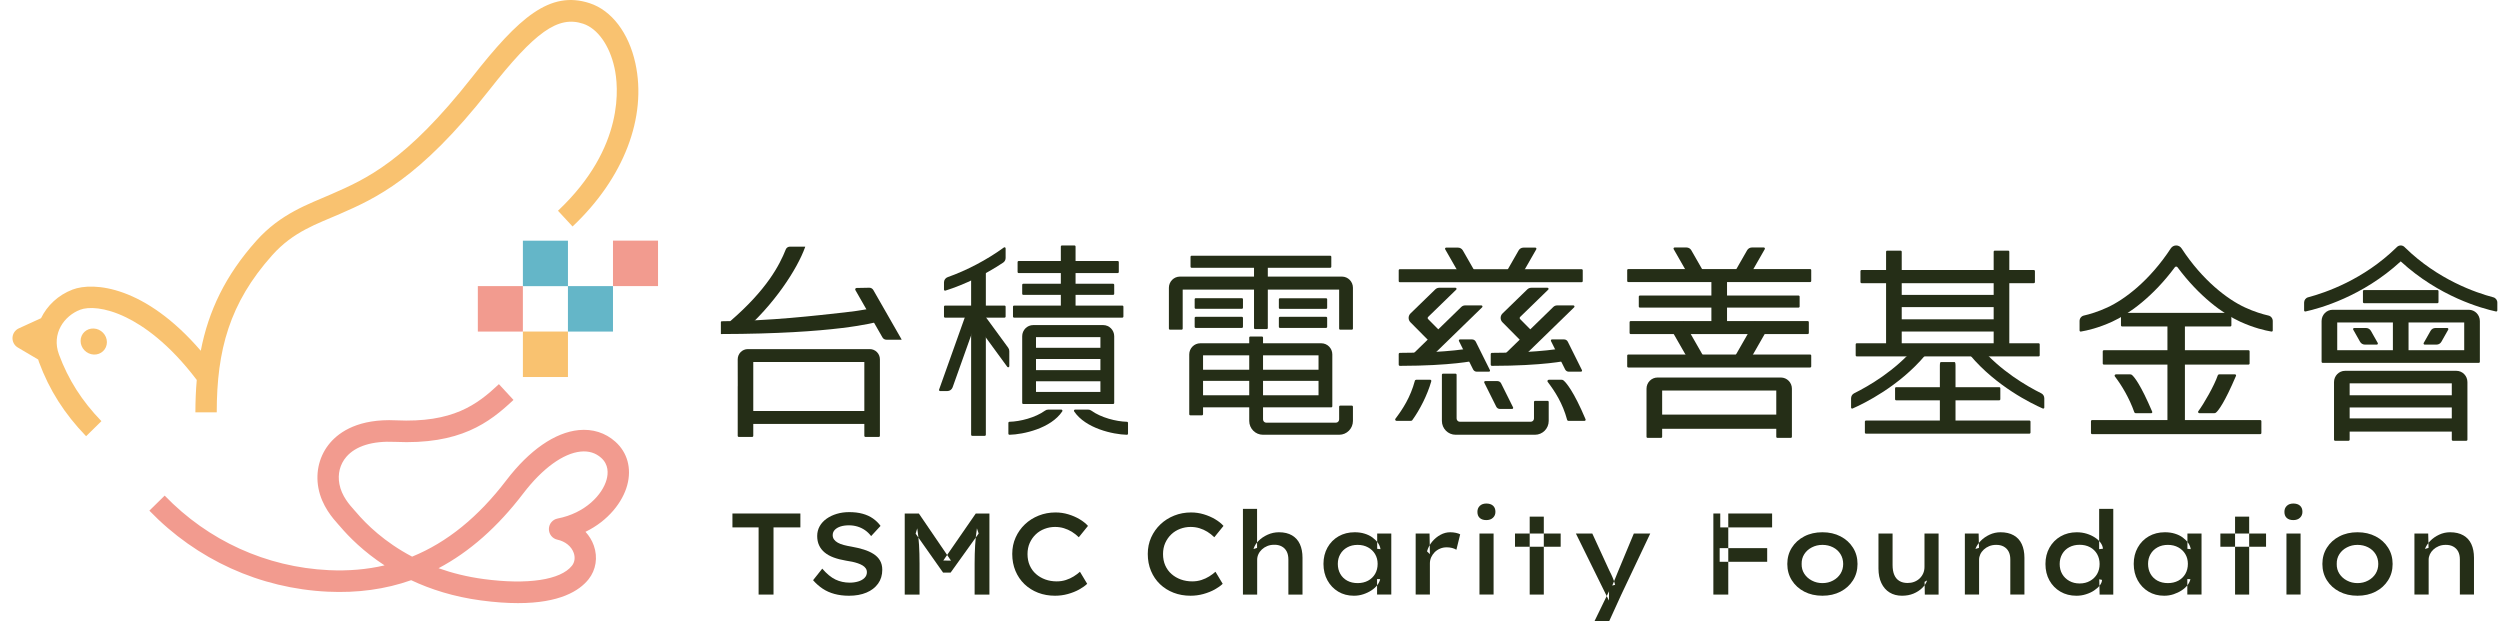 <svg width="165" height="41" viewBox="0 0 165 41" fill="none" xmlns="http://www.w3.org/2000/svg">
<path fill-rule="evenodd" clip-rule="evenodd" d="M5.319 22.5C5.319 22.975 5.708 23.378 6.188 23.401C6.667 23.424 7.056 23.057 7.056 22.582C7.056 22.108 6.667 21.704 6.188 21.682C5.708 21.659 5.319 22.025 5.319 22.5Z" fill="#F9C270"/>
<path fill-rule="evenodd" clip-rule="evenodd" d="M40.037 31.646C39.769 32.637 38.641 33.866 36.799 34.223C36.47 34.287 36.231 34.575 36.227 34.913C36.223 35.252 36.455 35.546 36.782 35.617C37.31 35.732 37.715 36.059 37.866 36.491C37.974 36.799 37.931 37.109 37.746 37.341C36.999 38.279 34.822 38.606 31.921 38.217C30.819 38.069 29.829 37.818 28.944 37.502C30.989 36.422 32.845 34.781 34.537 32.564C35.791 30.922 37.174 29.915 38.331 29.803C38.858 29.752 39.309 29.89 39.675 30.215C40.174 30.659 40.147 31.238 40.037 31.646ZM40.607 29.147C39.947 28.56 39.114 28.297 38.196 28.386C36.63 28.539 34.933 29.714 33.42 31.696C31.566 34.125 29.506 35.798 27.2 36.738C25.387 35.785 24.183 34.611 23.494 33.794C23.494 33.794 23.42 33.711 23.38 33.666C23.069 33.319 22.549 32.737 22.401 31.951C22.275 31.28 22.437 30.641 22.857 30.153C23.475 29.435 24.581 29.093 26.058 29.163C30.358 29.366 32.286 27.906 33.89 26.394L32.928 25.354C31.485 26.713 29.88 27.919 26.124 27.741C23.696 27.627 22.428 28.482 21.793 29.22C21.094 30.032 20.81 31.124 21.016 32.216C21.237 33.395 21.978 34.222 22.334 34.62C22.369 34.658 22.4 34.693 22.427 34.724C23.038 35.446 24.006 36.416 25.382 37.315C24.214 37.587 22.986 37.691 21.695 37.63C17.584 37.435 13.739 35.688 10.869 32.71L9.858 33.703C12.979 36.94 17.16 38.839 21.629 39.051C23.598 39.145 25.429 38.894 27.137 38.293C28.418 38.896 29.944 39.387 31.735 39.627C32.661 39.752 33.475 39.806 34.19 39.806C36.937 39.806 38.234 39 38.846 38.231C39.335 37.616 39.466 36.788 39.195 36.016C39.075 35.673 38.886 35.364 38.642 35.1C40.158 34.365 41.098 33.128 41.397 32.021C41.698 30.909 41.41 29.861 40.607 29.147Z" fill="#F29B8F"/>
<path fill-rule="evenodd" clip-rule="evenodd" d="M41.934 4.171C41.496 2.17 40.371 0.69 38.926 0.214C36.286 -0.657 34.245 1.166 31.176 5.071C26.779 10.666 24.167 11.81 21.862 12.819C20.337 13.487 18.525 14.095 16.924 15.884C14.875 18.175 13.762 20.516 13.251 23.15C9.562 18.863 6.168 18.587 4.791 19.111C3.834 19.477 3.113 20.167 2.708 21.001L1.238 21.673C0.998 21.783 0.839 22.018 0.825 22.284C0.812 22.55 0.946 22.801 1.174 22.935L2.52 23.729C2.538 23.787 2.553 23.844 2.575 23.902C3.261 25.749 4.248 27.302 5.682 28.79L6.693 27.797C5.4 26.455 4.51 25.059 3.894 23.402C3.382 22.022 4.231 20.847 5.29 20.443C5.828 20.237 6.905 20.26 8.311 20.94C9.435 21.484 11.144 22.644 12.986 25.077C12.926 25.767 12.896 26.478 12.896 27.215H14.305C14.305 23.119 15.142 20 17.971 16.838C19.366 15.278 20.923 14.781 22.423 14.124C24.758 13.101 27.664 11.829 32.281 5.955C35.322 2.086 36.829 1.02 38.487 1.566C39.44 1.88 40.233 2.996 40.557 4.479C40.81 5.629 41.285 9.707 36.827 13.909L37.789 14.948C41.166 11.766 42.715 7.737 41.934 4.171Z" fill="#F9C270"/>
<path fill-rule="evenodd" clip-rule="evenodd" d="M34.511 24.883H37.485V21.882H34.511V24.883Z" fill="#F9C270"/>
<path fill-rule="evenodd" clip-rule="evenodd" d="M31.537 21.884H34.51V18.883H31.537V21.884Z" fill="#F29B8F"/>
<path fill-rule="evenodd" clip-rule="evenodd" d="M40.457 18.882H43.43V15.881H40.457V18.882Z" fill="#F29B8F"/>
<path fill-rule="evenodd" clip-rule="evenodd" d="M37.484 21.884H40.457V18.883H37.484V21.884Z" fill="#64B6C8"/>
<path fill-rule="evenodd" clip-rule="evenodd" d="M34.511 18.886H37.485V15.885H34.511V18.886Z" fill="#64B6C8"/>
<path fill-rule="evenodd" clip-rule="evenodd" d="M87.794 17.674H78.647C78.607 17.674 78.575 17.641 78.575 17.601V16.95C78.575 16.91 78.607 16.877 78.647 16.877H87.794C87.834 16.877 87.866 16.91 87.866 16.95V17.601C87.866 17.641 87.834 17.674 87.794 17.674Z" fill="#252E17"/>
<path fill-rule="evenodd" clip-rule="evenodd" d="M81.964 20.382H78.921C78.88 20.382 78.848 20.349 78.848 20.309V19.752C78.848 19.712 78.88 19.679 78.921 19.679H81.964C82.004 19.679 82.036 19.712 82.036 19.752V20.309C82.036 20.349 82.004 20.382 81.964 20.382Z" fill="#252E17"/>
<path fill-rule="evenodd" clip-rule="evenodd" d="M81.964 21.642H78.921C78.88 21.642 78.848 21.61 78.848 21.57V20.983C78.848 20.943 78.88 20.91 78.921 20.91H81.964C82.004 20.91 82.036 20.943 82.036 20.983V21.57C82.036 21.61 82.004 21.642 81.964 21.642Z" fill="#252E17"/>
<path fill-rule="evenodd" clip-rule="evenodd" d="M87.521 20.387H84.477C84.437 20.387 84.405 20.354 84.405 20.314V19.757C84.405 19.717 84.437 19.684 84.477 19.684H87.521C87.561 19.684 87.593 19.717 87.593 19.757V20.314C87.593 20.354 87.561 20.387 87.521 20.387Z" fill="#252E17"/>
<path fill-rule="evenodd" clip-rule="evenodd" d="M87.521 21.642H84.477C84.437 21.642 84.405 21.61 84.405 21.57V20.983C84.405 20.943 84.437 20.91 84.477 20.91H87.521C87.561 20.91 87.593 20.943 87.593 20.983V21.57C87.593 21.61 87.561 21.642 87.521 21.642Z" fill="#252E17"/>
<path fill-rule="evenodd" clip-rule="evenodd" d="M77.147 18.992V21.686C77.147 21.726 77.18 21.759 77.22 21.759H77.986C78.026 21.759 78.058 21.726 78.058 21.686V19.113H88.383V21.686C88.383 21.726 88.415 21.759 88.455 21.759H89.221C89.261 21.759 89.294 21.726 89.294 21.686V18.992C89.294 18.585 88.967 18.255 88.564 18.255H77.878C77.474 18.255 77.147 18.585 77.147 18.992Z" fill="#252E17"/>
<path fill-rule="evenodd" clip-rule="evenodd" d="M79.401 24.403H87.023V23.453H79.401V24.403ZM79.401 26.089H87.023V25.139H79.401V26.089ZM78.49 23.393V27.338C78.49 27.379 78.523 27.411 78.562 27.411H79.329C79.369 27.411 79.401 27.379 79.401 27.338V26.886H87.862C87.901 26.886 87.933 26.853 87.933 26.813V23.393C87.933 22.986 87.607 22.656 87.203 22.656H79.22C78.817 22.656 78.49 22.986 78.49 23.393Z" fill="#252E17"/>
<path fill-rule="evenodd" clip-rule="evenodd" d="M88.388 28.694H83.355C82.855 28.694 82.449 28.284 82.449 27.78V22.283C82.449 22.242 82.481 22.21 82.521 22.21H83.288C83.328 22.21 83.36 22.242 83.36 22.283V27.68C83.36 27.8 83.456 27.897 83.575 27.897H88.168C88.287 27.897 88.383 27.8 88.383 27.68V26.844C88.383 26.803 88.415 26.771 88.455 26.771H89.221C89.261 26.771 89.294 26.803 89.294 26.844V27.78C89.294 28.284 88.888 28.694 88.388 28.694Z" fill="#252E17"/>
<path fill-rule="evenodd" clip-rule="evenodd" d="M83.603 21.719H82.838C82.798 21.719 82.765 21.687 82.765 21.647V17.275H83.676V21.647C83.676 21.687 83.643 21.719 83.603 21.719Z" fill="#252E17"/>
<path fill-rule="evenodd" clip-rule="evenodd" d="M129.064 28.35H128.031V24.13C128.031 23.928 128.064 23.895 128.104 23.895H128.992C129.032 23.895 129.064 23.928 129.064 24.13V28.35Z" fill="#252E17"/>
<path fill-rule="evenodd" clip-rule="evenodd" d="M134.233 18.689H122.863C122.823 18.689 122.79 18.656 122.79 18.615V17.895C122.79 17.854 122.823 17.821 122.863 17.821H134.233C134.273 17.821 134.305 17.854 134.305 17.895V18.615C134.305 18.656 134.273 18.689 134.233 18.689Z" fill="#252E17"/>
<path fill-rule="evenodd" clip-rule="evenodd" d="M125.39 20.269H131.706V19.463H125.39V20.269Z" fill="#252E17"/>
<path fill-rule="evenodd" clip-rule="evenodd" d="M125.39 21.881H131.706V21.075H125.39V21.881Z" fill="#252E17"/>
<path fill-rule="evenodd" clip-rule="evenodd" d="M134.549 23.523H122.547C122.507 23.523 122.475 23.49 122.475 23.449V22.729C122.475 22.688 122.507 22.655 122.547 22.655H134.549C134.588 22.655 134.621 22.688 134.621 22.729V23.449C134.621 23.49 134.588 23.523 134.549 23.523Z" fill="#252E17"/>
<path fill-rule="evenodd" clip-rule="evenodd" d="M133.941 28.622H123.154C123.115 28.622 123.082 28.59 123.082 28.549V27.829C123.082 27.788 123.115 27.755 123.154 27.755H133.941C133.981 27.755 134.013 27.788 134.013 27.829V28.549C134.013 28.59 133.981 28.622 133.941 28.622Z" fill="#252E17"/>
<path fill-rule="evenodd" clip-rule="evenodd" d="M131.949 26.42H125.146C125.106 26.42 125.074 26.387 125.074 26.347V25.626C125.074 25.586 125.106 25.553 125.146 25.553H131.949C131.99 25.553 132.022 25.586 132.022 25.626V26.347C132.022 26.387 131.99 26.42 131.949 26.42Z" fill="#252E17"/>
<path fill-rule="evenodd" clip-rule="evenodd" d="M132.614 23.089H131.582V16.616C131.582 16.575 131.614 16.542 131.654 16.542H132.542C132.582 16.542 132.614 16.575 132.614 16.616V23.089Z" fill="#252E17"/>
<path fill-rule="evenodd" clip-rule="evenodd" d="M125.514 23.089H124.481V16.616C124.481 16.575 124.514 16.542 124.553 16.542H125.441C125.481 16.542 125.514 16.575 125.514 16.616V23.089Z" fill="#252E17"/>
<path fill-rule="evenodd" clip-rule="evenodd" d="M126.418 22.885C125.078 24.476 123.315 25.489 122.375 25.956C122.25 26.018 122.171 26.147 122.171 26.288V26.895C122.171 26.947 122.223 26.982 122.27 26.962C123.031 26.628 125.335 25.501 127.063 23.45L126.418 22.885Z" fill="#252E17"/>
<path fill-rule="evenodd" clip-rule="evenodd" d="M134.721 25.956C133.78 25.489 132.018 24.476 130.677 22.885L130.032 23.45C131.76 25.501 134.065 26.627 134.825 26.962C134.872 26.982 134.924 26.947 134.924 26.895V26.288C134.924 26.146 134.846 26.018 134.721 25.956Z" fill="#252E17"/>
<path fill-rule="evenodd" clip-rule="evenodd" d="M73.465 19.462H67.537C67.497 19.462 67.465 19.43 67.465 19.389V18.8C67.465 18.76 67.497 18.727 67.537 18.727H73.465C73.505 18.727 73.538 18.76 73.538 18.8V19.389C73.538 19.43 73.505 19.462 73.465 19.462Z" fill="#252E17"/>
<path fill-rule="evenodd" clip-rule="evenodd" d="M74.072 20.965H66.93C66.89 20.965 66.857 20.932 66.857 20.892V20.241C66.857 20.201 66.89 20.168 66.93 20.168H74.072C74.112 20.168 74.145 20.201 74.145 20.241V20.892C74.145 20.932 74.112 20.965 74.072 20.965Z" fill="#252E17"/>
<path fill-rule="evenodd" clip-rule="evenodd" d="M73.769 18.023H67.233C67.193 18.023 67.161 17.99 67.161 17.95V17.299C67.161 17.259 67.193 17.226 67.233 17.226H73.769C73.809 17.226 73.841 17.259 73.841 17.299V17.95C73.841 17.99 73.809 18.023 73.769 18.023Z" fill="#252E17"/>
<path fill-rule="evenodd" clip-rule="evenodd" d="M70.987 20.532H70.015V16.273C70.015 16.233 70.048 16.2 70.088 16.2H70.915C70.955 16.2 70.987 16.233 70.987 16.273V20.532Z" fill="#252E17"/>
<path fill-rule="evenodd" clip-rule="evenodd" d="M64.993 28.766H64.166C64.126 28.766 64.094 28.733 64.094 28.693V17.888H65.066V28.693C65.066 28.733 65.033 28.766 64.993 28.766Z" fill="#252E17"/>
<path fill-rule="evenodd" clip-rule="evenodd" d="M68.376 22.957H72.627V22.252H68.376V22.957ZM68.376 25.869H72.627V25.164H68.376V25.869ZM68.376 24.428H72.627V23.692H68.376V24.428ZM67.465 22.192V26.593C67.465 26.633 67.497 26.665 67.536 26.665H73.466C73.505 26.665 73.538 26.633 73.538 26.593V22.192C73.538 21.785 73.211 21.455 72.808 21.455H68.195C67.791 21.455 67.465 21.785 67.465 22.192Z" fill="#252E17"/>
<path fill-rule="evenodd" clip-rule="evenodd" d="M66.256 16.334C65.143 17.144 63.813 17.844 62.546 18.292C62.4 18.343 62.303 18.482 62.303 18.638V19.11C62.303 19.16 62.35 19.196 62.397 19.181C63.666 18.78 65.022 18.121 66.205 17.335C66.308 17.267 66.371 17.152 66.371 17.027V16.393C66.371 16.333 66.304 16.298 66.256 16.334Z" fill="#252E17"/>
<path fill-rule="evenodd" clip-rule="evenodd" d="M66.299 20.965H62.375C62.335 20.965 62.303 20.932 62.303 20.892V20.241C62.303 20.201 62.335 20.168 62.375 20.168H66.299C66.339 20.168 66.371 20.201 66.371 20.241V20.892C66.371 20.932 66.339 20.965 66.299 20.965Z" fill="#252E17"/>
<path fill-rule="evenodd" clip-rule="evenodd" d="M62.872 25.565L64.605 20.701L63.862 20.432L61.98 25.712C61.963 25.76 61.999 25.81 62.049 25.81H62.526C62.681 25.81 62.819 25.712 62.872 25.565Z" fill="#252E17"/>
<path fill-rule="evenodd" clip-rule="evenodd" d="M66.543 22.953L64.897 20.702L64.262 21.175L66.481 24.212C66.524 24.269 66.614 24.239 66.614 24.167V23.173C66.614 23.094 66.589 23.017 66.543 22.953Z" fill="#252E17"/>
<path fill-rule="evenodd" clip-rule="evenodd" d="M66.553 27.911V28.622C66.553 28.663 66.587 28.696 66.628 28.695C67.534 28.674 69.357 28.278 70.109 27.152C70.143 27.101 70.106 27.033 70.046 27.033H69.186C69.109 27.033 69.035 27.057 68.973 27.102C68.334 27.564 67.33 27.821 66.624 27.837C66.585 27.838 66.553 27.871 66.553 27.911Z" fill="#252E17"/>
<path fill-rule="evenodd" clip-rule="evenodd" d="M74.449 28.622V27.911C74.449 27.871 74.417 27.838 74.378 27.837C73.672 27.821 72.668 27.564 72.029 27.102C71.967 27.057 71.893 27.033 71.817 27.033H70.957C70.896 27.033 70.859 27.101 70.893 27.152C71.646 28.278 73.468 28.674 74.374 28.695C74.415 28.696 74.449 28.663 74.449 28.622Z" fill="#252E17"/>
<path fill-rule="evenodd" clip-rule="evenodd" d="M102.517 20.26L99.347 23.345L100.022 24.051L103.894 20.283C103.941 20.237 103.909 20.157 103.844 20.157H102.769C102.675 20.157 102.585 20.194 102.517 20.26Z" fill="#252E17"/>
<path fill-rule="evenodd" clip-rule="evenodd" d="M98.388 24.066V23.37C98.388 23.325 98.424 23.289 98.468 23.289C101.776 23.284 103.232 22.961 103.246 22.958L103.435 23.794C103.373 23.809 101.891 24.142 98.469 24.147C98.424 24.147 98.388 24.111 98.388 24.066Z" fill="#252E17"/>
<path fill-rule="evenodd" clip-rule="evenodd" d="M96.291 22.508L97.225 24.382C97.271 24.474 97.364 24.532 97.466 24.532H98.27C98.324 24.532 98.359 24.475 98.335 24.427L97.401 22.552C97.355 22.461 97.262 22.402 97.16 22.402H96.355C96.302 22.402 96.267 22.46 96.291 22.508Z" fill="#252E17"/>
<path fill-rule="evenodd" clip-rule="evenodd" d="M96.444 20.26L93.274 23.345L93.948 24.051L97.821 20.283C97.868 20.237 97.836 20.157 97.771 20.157H96.695C96.602 20.157 96.512 20.194 96.444 20.26Z" fill="#252E17"/>
<path fill-rule="evenodd" clip-rule="evenodd" d="M92.315 24.066V23.37C92.315 23.325 92.351 23.289 92.395 23.289C95.703 23.284 97.159 22.961 97.173 22.958L97.362 23.794C97.3 23.809 95.818 24.142 92.396 24.147C92.351 24.147 92.315 24.111 92.315 24.066Z" fill="#252E17"/>
<path fill-rule="evenodd" clip-rule="evenodd" d="M102.133 18.992H101.066C100.967 18.992 100.871 19.031 100.8 19.101L99.166 20.689C99.003 20.847 99.001 21.108 99.16 21.268L100.637 22.758L101.324 22.065L100.328 21.059C100.29 21.02 100.29 20.958 100.329 20.919L102.183 19.117C102.23 19.072 102.198 18.992 102.133 18.992Z" fill="#252E17"/>
<path fill-rule="evenodd" clip-rule="evenodd" d="M104.389 18.625H92.387C92.347 18.625 92.315 18.592 92.315 18.552V17.84C92.315 17.8 92.347 17.767 92.387 17.767H104.389C104.429 17.767 104.461 17.8 104.461 17.84V18.552C104.461 18.592 104.429 18.625 104.389 18.625Z" fill="#252E17"/>
<path fill-rule="evenodd" clip-rule="evenodd" d="M95.382 16.453L96.519 18.441L97.361 17.95L96.547 16.527C96.481 16.413 96.361 16.343 96.23 16.343H95.444C95.389 16.343 95.354 16.404 95.382 16.453Z" fill="#252E17"/>
<path fill-rule="evenodd" clip-rule="evenodd" d="M98.832 25.152H98.028C97.974 25.152 97.939 25.209 97.963 25.258L98.753 26.841C98.798 26.933 98.892 26.991 98.993 26.991H99.798C99.852 26.991 99.886 26.934 99.863 26.886L99.073 25.302C99.027 25.21 98.934 25.152 98.832 25.152Z" fill="#252E17"/>
<path fill-rule="evenodd" clip-rule="evenodd" d="M101.309 28.694H96.07C95.57 28.694 95.165 28.285 95.165 27.78V24.735C95.165 24.695 95.197 24.662 95.237 24.662H96.064C96.104 24.662 96.136 24.695 96.136 24.735V27.619C96.136 27.739 96.233 27.836 96.351 27.836H101.029C101.147 27.836 101.243 27.739 101.243 27.619V26.53C101.243 26.489 101.276 26.456 101.316 26.456H102.143C102.183 26.456 102.215 26.489 102.215 26.53V27.78C102.215 28.285 101.809 28.694 101.309 28.694Z" fill="#252E17"/>
<path fill-rule="evenodd" clip-rule="evenodd" d="M104.408 24.426L103.474 22.552C103.428 22.46 103.335 22.402 103.233 22.402H102.428C102.375 22.402 102.34 22.459 102.364 22.508L103.298 24.382C103.344 24.474 103.437 24.532 103.539 24.532H104.343C104.397 24.532 104.432 24.475 104.408 24.426Z" fill="#252E17"/>
<path fill-rule="evenodd" clip-rule="evenodd" d="M96.06 18.992H94.993C94.894 18.992 94.798 19.031 94.727 19.101L93.092 20.689C92.931 20.847 92.928 21.108 93.087 21.268L94.564 22.758L95.251 22.065L94.255 21.059C94.216 21.02 94.217 20.958 94.256 20.919L96.11 19.117C96.157 19.072 96.125 18.992 96.06 18.992Z" fill="#252E17"/>
<path fill-rule="evenodd" clip-rule="evenodd" d="M100.23 16.527L99.416 17.95L100.257 18.441L101.395 16.453C101.422 16.404 101.387 16.343 101.332 16.343H100.546C100.415 16.343 100.295 16.413 100.23 16.527Z" fill="#252E17"/>
<path fill-rule="evenodd" clip-rule="evenodd" d="M103.522 27.777H104.58C104.633 27.777 104.667 27.721 104.647 27.672C103.849 25.783 103.354 25.243 103.19 25.106C103.156 25.078 103.113 25.064 103.069 25.064H102.222C102.15 25.064 102.103 25.145 102.146 25.202C102.627 25.836 103.136 26.617 103.43 27.708C103.441 27.75 103.479 27.777 103.522 27.777Z" fill="#252E17"/>
<path fill-rule="evenodd" clip-rule="evenodd" d="M93.473 25.064H94.397C94.449 25.064 94.478 25.117 94.463 25.169C94.206 26.072 93.705 27.051 93.209 27.735C93.183 27.77 93.132 27.777 93.088 27.777H92.173C92.101 27.777 92.054 27.695 92.097 27.638C92.578 27.004 93.087 26.224 93.381 25.133C93.392 25.091 93.43 25.064 93.473 25.064Z" fill="#252E17"/>
<path fill-rule="evenodd" clip-rule="evenodd" d="M164.824 19.972C164.824 19.807 164.716 19.663 164.559 19.622C163.413 19.32 160.909 18.463 158.741 16.346L158.697 16.302C158.558 16.166 158.338 16.166 158.198 16.302L158.153 16.346C155.992 18.457 153.484 19.317 152.336 19.621C152.18 19.662 152.071 19.806 152.071 19.971V20.484C152.071 20.532 152.114 20.568 152.161 20.558C153.11 20.351 155.92 19.574 158.448 17.251C160.976 19.574 163.785 20.351 164.735 20.558C164.781 20.568 164.824 20.532 164.824 20.484V19.972Z" fill="#252E17"/>
<path fill-rule="evenodd" clip-rule="evenodd" d="M155.077 26.086H161.818V25.301H155.077V26.086ZM155.077 27.616H161.818V26.892H155.077V27.616ZM162.12 24.474H154.775C154.371 24.474 154.045 24.807 154.045 25.219V29.017C154.045 29.058 154.077 29.091 154.117 29.091H155.005C155.045 29.091 155.077 29.058 155.077 29.017V28.484H161.818V29.017C161.818 29.058 161.851 29.091 161.89 29.091H162.778C162.818 29.091 162.85 29.058 162.85 29.017V25.219C162.85 24.807 162.524 24.474 162.12 24.474Z" fill="#252E17"/>
<path fill-rule="evenodd" clip-rule="evenodd" d="M160.868 20.01H156.027C155.987 20.01 155.954 19.977 155.954 19.936V19.216C155.954 19.176 155.987 19.143 156.027 19.143H160.868C160.909 19.143 160.941 19.176 160.941 19.216V19.936C160.941 19.977 160.909 20.01 160.868 20.01Z" fill="#252E17"/>
<path fill-rule="evenodd" clip-rule="evenodd" d="M158.964 23.115H162.638V21.281H158.964V23.115ZM154.257 23.115H157.931V21.281H154.257V23.115ZM162.94 20.445H153.955C153.552 20.445 153.225 20.779 153.225 21.19V23.877C153.225 23.917 153.257 23.95 153.296 23.95H163.599C163.639 23.95 163.671 23.917 163.671 23.877V21.19C163.671 20.779 163.343 20.445 162.94 20.445Z" fill="#252E17"/>
<path fill-rule="evenodd" clip-rule="evenodd" d="M160.417 21.836L159.965 22.635C159.937 22.684 159.971 22.744 160.026 22.744H160.813C160.944 22.744 161.065 22.673 161.131 22.557L161.583 21.758C161.61 21.709 161.576 21.648 161.521 21.648H160.734C160.603 21.648 160.482 21.72 160.417 21.836Z" fill="#252E17"/>
<path fill-rule="evenodd" clip-rule="evenodd" d="M156.161 21.648H155.374C155.32 21.648 155.285 21.709 155.313 21.758L155.765 22.557C155.83 22.673 155.951 22.744 156.082 22.744H156.869C156.924 22.744 156.958 22.684 156.931 22.635L156.479 21.836C156.413 21.72 156.292 21.648 156.161 21.648Z" fill="#252E17"/>
<path fill-rule="evenodd" clip-rule="evenodd" d="M143.051 28.307H144.204V21.18H143.051V28.307Z" fill="#252E17"/>
<path fill-rule="evenodd" clip-rule="evenodd" d="M149.179 28.652H138.076C138.036 28.652 138.004 28.619 138.004 28.579V27.799C138.004 27.759 138.036 27.726 138.076 27.726H149.179C149.219 27.726 149.251 27.759 149.251 27.799V28.579C149.251 28.619 149.219 28.652 149.179 28.652Z" fill="#252E17"/>
<path fill-rule="evenodd" clip-rule="evenodd" d="M148.401 24.063H138.854C138.814 24.063 138.781 24.03 138.781 23.99V23.189C138.781 23.148 138.814 23.115 138.854 23.115H148.401C148.441 23.115 148.474 23.148 148.474 23.189V23.99C148.474 24.03 148.441 24.063 148.401 24.063Z" fill="#252E17"/>
<path fill-rule="evenodd" clip-rule="evenodd" d="M140.952 27.271H141.983C142.033 27.271 142.065 27.218 142.046 27.172C141.284 25.388 140.866 24.878 140.71 24.748C140.678 24.721 140.637 24.708 140.595 24.708H139.651C139.583 24.708 139.538 24.785 139.579 24.84C140.038 25.438 140.54 26.286 140.864 27.206C140.878 27.244 140.911 27.271 140.952 27.271Z" fill="#252E17"/>
<path fill-rule="evenodd" clip-rule="evenodd" d="M147.199 21.546H140.056C140.016 21.546 139.984 21.513 139.984 21.472V20.724C139.984 20.683 140.016 20.65 140.056 20.65H147.199C147.239 20.65 147.271 20.683 147.271 20.724V21.472C147.271 21.513 147.239 21.546 147.199 21.546Z" fill="#252E17"/>
<path fill-rule="evenodd" clip-rule="evenodd" d="M150.002 21.188C150.002 21.013 149.885 20.864 149.718 20.826C149.331 20.738 148.789 20.578 148.166 20.29C147.027 19.765 145.377 18.523 143.982 16.392C143.814 16.136 143.441 16.136 143.273 16.392C141.878 18.523 140.228 19.765 139.089 20.29C138.466 20.578 137.923 20.738 137.536 20.826C137.368 20.864 137.251 21.014 137.251 21.188V21.81C137.251 21.856 137.291 21.891 137.336 21.884C137.754 21.814 138.499 21.644 139.399 21.233C140.532 20.717 142.123 19.551 143.54 17.638C143.584 17.579 143.671 17.579 143.715 17.638C145.133 19.551 146.723 20.717 147.856 21.233C148.755 21.643 149.499 21.814 149.918 21.884C149.962 21.891 150.002 21.856 150.002 21.81V21.188Z" fill="#252E17"/>
<path fill-rule="evenodd" clip-rule="evenodd" d="M146.461 24.708H147.512C147.562 24.708 147.596 24.762 147.576 24.807C146.814 26.591 146.412 27.101 146.256 27.231C146.223 27.258 146.183 27.271 146.14 27.271H145.16C145.091 27.271 145.047 27.194 145.088 27.14C145.44 26.675 146.151 25.437 146.373 24.774C146.386 24.735 146.42 24.708 146.461 24.708Z" fill="#252E17"/>
<path fill-rule="evenodd" clip-rule="evenodd" d="M115.337 24.026L114.496 23.536L115.819 21.223L116.66 21.713L115.337 24.026Z" fill="#252E17"/>
<path fill-rule="evenodd" clip-rule="evenodd" d="M111.599 24.026L110.276 21.713L111.117 21.223L112.44 23.536L111.599 24.026Z" fill="#252E17"/>
<path fill-rule="evenodd" clip-rule="evenodd" d="M112.952 21.619H113.984V18.186H112.952V21.619Z" fill="#252E17"/>
<path fill-rule="evenodd" clip-rule="evenodd" d="M109.702 27.362H117.234V25.774H109.702V27.362ZM117.536 24.916H109.4C108.997 24.916 108.67 25.246 108.67 25.653V28.828C108.67 28.868 108.702 28.9 108.742 28.9H109.63C109.67 28.9 109.702 28.868 109.702 28.828V28.3H117.234V28.828C117.234 28.868 117.266 28.9 117.306 28.9H118.193C118.234 28.9 118.266 28.868 118.266 28.828V25.653C118.266 25.246 117.939 24.916 117.536 24.916Z" fill="#252E17"/>
<path fill-rule="evenodd" clip-rule="evenodd" d="M119.469 18.616H107.467C107.427 18.616 107.395 18.584 107.395 18.543V17.831C107.395 17.79 107.427 17.758 107.467 17.758H119.469C119.509 17.758 119.541 17.79 119.541 17.831V18.543C119.541 18.584 119.509 18.616 119.469 18.616Z" fill="#252E17"/>
<path fill-rule="evenodd" clip-rule="evenodd" d="M119.311 22.048H107.625C107.585 22.048 107.553 22.016 107.553 21.975V21.263C107.553 21.223 107.585 21.19 107.625 21.19H119.311C119.351 21.19 119.383 21.223 119.383 21.263V21.975C119.383 22.016 119.351 22.048 119.311 22.048Z" fill="#252E17"/>
<path fill-rule="evenodd" clip-rule="evenodd" d="M118.703 20.302H108.233C108.193 20.302 108.16 20.269 108.16 20.229V19.578C108.16 19.538 108.193 19.505 108.233 19.505H118.703C118.743 19.505 118.776 19.538 118.776 19.578V20.229C118.776 20.269 118.743 20.302 118.703 20.302Z" fill="#252E17"/>
<path fill-rule="evenodd" clip-rule="evenodd" d="M119.469 24.255H107.467C107.427 24.255 107.395 24.223 107.395 24.182V23.47C107.395 23.43 107.427 23.398 107.467 23.398H119.469C119.509 23.398 119.541 23.43 119.541 23.47V24.182C119.541 24.223 119.509 24.255 119.469 24.255Z" fill="#252E17"/>
<path fill-rule="evenodd" clip-rule="evenodd" d="M110.462 16.444L111.599 18.432L112.441 17.942L111.626 16.518C111.561 16.404 111.441 16.334 111.31 16.334H110.524C110.468 16.334 110.434 16.395 110.462 16.444Z" fill="#252E17"/>
<path fill-rule="evenodd" clip-rule="evenodd" d="M115.31 16.518L114.495 17.942L115.337 18.432L116.475 16.444C116.502 16.395 116.467 16.334 116.412 16.334H115.626C115.495 16.334 115.375 16.404 115.31 16.518Z" fill="#252E17"/>
<path fill-rule="evenodd" clip-rule="evenodd" d="M48.19 21.203C50.614 19.115 51.447 17.504 51.865 16.454C51.909 16.344 52.023 16.278 52.14 16.278H53.138C53.153 16.278 53.132 16.326 53.132 16.326C52.615 17.758 51.089 20.124 48.962 21.951L48.19 21.203Z" fill="#252E17"/>
<path fill-rule="evenodd" clip-rule="evenodd" d="M58.503 22.421C58.395 22.421 58.296 22.364 58.242 22.269L56.456 19.147C56.42 19.084 56.464 19.007 56.535 19.006L57.379 18.99C57.486 18.99 57.586 19.049 57.64 19.143L59.505 22.403L59.495 22.421H58.503Z" fill="#252E17"/>
<path fill-rule="evenodd" clip-rule="evenodd" d="M47.588 22.047C47.583 22.047 47.578 22.043 47.578 22.038V21.258C47.578 21.228 47.603 21.203 47.633 21.203C50.853 21.183 53.785 20.835 55.734 20.62C56.974 20.484 57.544 20.343 57.719 20.294L58.095 21.196C57.709 21.299 55.132 22.031 47.588 22.047Z" fill="#252E17"/>
<path fill-rule="evenodd" clip-rule="evenodd" d="M49.716 27.125H57.046V23.894H49.716V27.125ZM57.407 23.041H49.356C48.988 23.041 48.689 23.343 48.689 23.715L48.692 25.497L48.689 25.489V28.764C48.689 28.804 48.721 28.837 48.761 28.837H49.645C49.684 28.837 49.716 28.804 49.716 28.764V27.978H57.046V28.764C57.046 28.804 57.079 28.837 57.118 28.837H58.002C58.042 28.837 58.074 28.804 58.074 28.764V28.394V25.489V23.715C58.074 23.343 57.775 23.041 57.407 23.041Z" fill="#252E17"/>
<path fill-rule="evenodd" clip-rule="evenodd" d="M50.068 39.242V34.808H48.341V33.891H52.825V34.808H51.052V39.242H50.068Z" fill="#252E17"/>
<path fill-rule="evenodd" clip-rule="evenodd" d="M56.033 39.319C55.685 39.319 55.365 39.279 55.075 39.2C54.785 39.121 54.525 39.006 54.295 38.852C54.066 38.699 53.855 38.513 53.663 38.294L54.269 37.53C54.562 37.871 54.852 38.111 55.14 38.249C55.428 38.386 55.742 38.455 56.086 38.455C56.283 38.455 56.468 38.429 56.639 38.378C56.811 38.327 56.95 38.25 57.056 38.145C57.162 38.041 57.215 37.915 57.215 37.767C57.215 37.67 57.19 37.585 57.139 37.511C57.089 37.437 57.019 37.373 56.931 37.32C56.842 37.266 56.739 37.219 56.62 37.178C56.502 37.138 56.377 37.103 56.245 37.075C56.114 37.047 55.978 37.023 55.837 37.003C55.533 36.952 55.263 36.883 55.026 36.796C54.789 36.709 54.59 36.599 54.428 36.464C54.266 36.329 54.143 36.172 54.061 35.993C53.977 35.815 53.935 35.608 53.935 35.374C53.935 35.14 53.99 34.926 54.098 34.732C54.207 34.538 54.359 34.373 54.553 34.235C54.747 34.098 54.972 33.99 55.227 33.914C55.481 33.837 55.756 33.8 56.048 33.8C56.377 33.8 56.67 33.835 56.931 33.907C57.191 33.978 57.419 34.082 57.616 34.22C57.813 34.357 57.98 34.521 58.116 34.709L57.495 35.382C57.374 35.224 57.238 35.093 57.086 34.988C56.934 34.884 56.769 34.805 56.59 34.751C56.411 34.698 56.225 34.671 56.033 34.671C55.821 34.671 55.636 34.697 55.477 34.747C55.318 34.799 55.191 34.872 55.098 34.969C55.004 35.066 54.958 35.183 54.958 35.321C54.958 35.428 54.987 35.522 55.045 35.604C55.103 35.685 55.186 35.757 55.295 35.818C55.404 35.879 55.535 35.93 55.689 35.97C55.843 36.011 56.013 36.047 56.2 36.078C56.488 36.129 56.755 36.192 57.003 36.269C57.25 36.345 57.466 36.442 57.65 36.56C57.834 36.676 57.977 36.82 58.078 36.991C58.179 37.162 58.23 37.367 58.23 37.606C58.23 37.958 58.138 38.263 57.953 38.52C57.769 38.777 57.513 38.974 57.184 39.112C56.856 39.25 56.473 39.319 56.033 39.319Z" fill="#252E17"/>
<path fill-rule="evenodd" clip-rule="evenodd" d="M59.712 39.242V33.891H60.644L62.765 37.002L62.257 36.994L64.401 33.891H65.302V39.242H64.325V37.201C64.325 36.758 64.337 36.351 64.359 35.981C64.382 35.612 64.421 35.241 64.477 34.869L64.59 35.213L62.742 37.79H62.242L60.432 35.221L60.538 34.869C60.594 35.231 60.633 35.594 60.656 35.958C60.678 36.323 60.69 36.737 60.69 37.201V39.242H59.712Z" fill="#252E17"/>
<path fill-rule="evenodd" clip-rule="evenodd" d="M69.633 39.318C69.23 39.318 68.856 39.252 68.512 39.12C68.169 38.987 67.87 38.798 67.615 38.554C67.36 38.31 67.162 38.017 67.02 37.679C66.879 37.34 66.808 36.967 66.808 36.559C66.808 36.166 66.883 35.805 67.032 35.473C67.18 35.142 67.385 34.853 67.645 34.605C67.905 34.359 68.208 34.166 68.554 34.029C68.9 33.891 69.27 33.822 69.663 33.822C69.956 33.822 70.238 33.863 70.508 33.945C70.778 34.026 71.026 34.133 71.25 34.266C71.475 34.399 71.66 34.546 71.807 34.709L71.201 35.458C71.055 35.316 70.9 35.194 70.739 35.095C70.577 34.996 70.404 34.918 70.22 34.862C70.036 34.806 69.84 34.778 69.633 34.778C69.395 34.778 69.166 34.82 68.944 34.904C68.722 34.988 68.527 35.109 68.361 35.267C68.194 35.425 68.062 35.614 67.963 35.833C67.865 36.052 67.816 36.297 67.816 36.567C67.816 36.847 67.865 37.098 67.963 37.319C68.062 37.541 68.199 37.73 68.376 37.885C68.552 38.041 68.757 38.16 68.989 38.245C69.222 38.328 69.472 38.371 69.739 38.371C69.961 38.371 70.166 38.34 70.352 38.279C70.54 38.218 70.709 38.14 70.86 38.046C71.012 37.952 71.15 37.848 71.277 37.736L71.754 38.531C71.623 38.658 71.447 38.783 71.227 38.906C71.008 39.028 70.759 39.127 70.482 39.204C70.204 39.281 69.921 39.318 69.633 39.318Z" fill="#252E17"/>
<path fill-rule="evenodd" clip-rule="evenodd" d="M78.577 39.318C78.173 39.318 77.8 39.252 77.457 39.12C77.113 38.987 76.814 38.798 76.559 38.554C76.304 38.31 76.106 38.017 75.965 37.679C75.823 37.34 75.753 36.967 75.753 36.559C75.753 36.166 75.827 35.805 75.976 35.473C76.125 35.142 76.329 34.853 76.59 34.605C76.85 34.359 77.152 34.166 77.498 34.029C77.844 33.891 78.214 33.822 78.608 33.822C78.9 33.822 79.182 33.863 79.452 33.945C79.722 34.026 79.969 34.133 80.194 34.266C80.419 34.399 80.605 34.546 80.751 34.709L80.145 35.458C79.999 35.316 79.845 35.194 79.683 35.095C79.522 34.996 79.349 34.918 79.165 34.862C78.98 34.806 78.785 34.778 78.577 34.778C78.34 34.778 78.11 34.82 77.888 34.904C77.666 34.988 77.472 35.109 77.305 35.267C77.138 35.425 77.006 35.614 76.907 35.833C76.809 36.052 76.76 36.297 76.76 36.567C76.76 36.847 76.809 37.098 76.907 37.319C77.006 37.541 77.144 37.73 77.32 37.885C77.497 38.041 77.701 38.16 77.934 38.245C78.166 38.328 78.416 38.371 78.684 38.371C78.906 38.371 79.11 38.34 79.297 38.279C79.484 38.218 79.653 38.14 79.804 38.046C79.956 37.952 80.095 37.848 80.221 37.736L80.698 38.531C80.567 38.658 80.391 38.783 80.172 38.906C79.952 39.028 79.703 39.127 79.426 39.204C79.148 39.281 78.865 39.318 78.577 39.318Z" fill="#252E17"/>
<path fill-rule="evenodd" clip-rule="evenodd" d="M82.034 39.242V33.585H82.966V36.161L82.731 36.237C82.786 36.044 82.896 35.864 83.06 35.699C83.225 35.533 83.425 35.397 83.662 35.29C83.9 35.182 84.15 35.129 84.412 35.129C84.755 35.129 85.043 35.198 85.275 35.335C85.507 35.473 85.681 35.667 85.794 35.916C85.908 36.166 85.965 36.464 85.965 36.811V39.242H85.033V36.933C85.033 36.719 84.996 36.539 84.92 36.394C84.844 36.249 84.734 36.138 84.59 36.062C84.446 35.985 84.278 35.95 84.086 35.955C83.925 35.955 83.776 35.983 83.64 36.039C83.503 36.095 83.385 36.17 83.284 36.264C83.183 36.358 83.106 36.464 83.053 36.582C82.999 36.699 82.973 36.821 82.973 36.948V39.242H82.504H82.212H82.034Z" fill="#252E17"/>
<path fill-rule="evenodd" clip-rule="evenodd" d="M89.606 38.485C89.864 38.485 90.092 38.431 90.291 38.325C90.491 38.217 90.646 38.068 90.757 37.877C90.868 37.686 90.924 37.465 90.924 37.216C90.924 36.976 90.868 36.762 90.757 36.574C90.646 36.385 90.491 36.236 90.291 36.127C90.092 36.017 89.864 35.962 89.606 35.962C89.343 35.962 89.114 36.017 88.917 36.127C88.72 36.236 88.567 36.385 88.459 36.574C88.35 36.762 88.296 36.976 88.296 37.216C88.296 37.465 88.35 37.686 88.459 37.877C88.567 38.068 88.72 38.217 88.917 38.325C89.114 38.431 89.343 38.485 89.606 38.485ZM89.356 39.318C88.967 39.318 88.622 39.228 88.322 39.047C88.022 38.866 87.784 38.617 87.61 38.301C87.436 37.986 87.349 37.624 87.349 37.215C87.349 36.813 87.438 36.454 87.614 36.138C87.791 35.822 88.034 35.575 88.345 35.396C88.656 35.218 89.01 35.129 89.409 35.129C89.646 35.129 89.865 35.159 90.064 35.221C90.263 35.281 90.438 35.367 90.587 35.477C90.736 35.587 90.856 35.706 90.947 35.836C91.037 35.966 91.093 36.102 91.113 36.245L90.894 36.222V35.213H91.825V39.241H90.886V38.217L91.091 38.225C91.065 38.352 91.003 38.481 90.905 38.611C90.806 38.741 90.678 38.858 90.519 38.962C90.36 39.067 90.182 39.153 89.985 39.218C89.788 39.285 89.578 39.318 89.356 39.318Z" fill="#252E17"/>
<path fill-rule="evenodd" clip-rule="evenodd" d="M93.434 39.241V35.213H94.35L94.373 36.574L94.184 36.39C94.249 36.156 94.361 35.943 94.52 35.752C94.68 35.561 94.863 35.409 95.07 35.297C95.277 35.185 95.491 35.129 95.713 35.129C95.84 35.129 95.963 35.142 96.084 35.167C96.206 35.193 96.301 35.226 96.372 35.266L96.122 36.283C96.041 36.233 95.945 36.193 95.831 36.164C95.717 36.137 95.602 36.123 95.486 36.123C95.325 36.123 95.175 36.152 95.039 36.211C94.903 36.269 94.786 36.348 94.687 36.447C94.589 36.547 94.512 36.659 94.456 36.784C94.4 36.909 94.373 37.043 94.373 37.185V39.241H93.434Z" fill="#252E17"/>
<path fill-rule="evenodd" clip-rule="evenodd" d="M97.645 39.241H98.577V35.213H97.645V39.241ZM98.1 34.326C97.912 34.326 97.768 34.279 97.664 34.185C97.561 34.091 97.509 33.957 97.509 33.783C97.509 33.62 97.562 33.488 97.668 33.386C97.774 33.284 97.918 33.233 98.1 33.233C98.287 33.233 98.433 33.281 98.539 33.375C98.645 33.469 98.698 33.605 98.698 33.783C98.698 33.941 98.644 34.072 98.535 34.173C98.427 34.275 98.281 34.326 98.1 34.326Z" fill="#252E17"/>
<path fill-rule="evenodd" clip-rule="evenodd" d="M100.96 39.242H101.891V34.098H100.96V39.242ZM99.99 36.085H103.004V35.213H99.99V36.085Z" fill="#252E17"/>
<path fill-rule="evenodd" clip-rule="evenodd" d="M105.235 41L106.197 39.02L106.19 39.639L104.009 35.213H105.092L106.22 37.667C106.306 37.83 106.382 37.991 106.447 38.149C106.513 38.306 106.563 38.457 106.599 38.599L106.41 38.645C106.465 38.513 106.527 38.364 106.595 38.198C106.663 38.033 106.735 37.856 106.811 37.667L107.833 35.213H108.916L107 39.257L106.205 41H105.235Z" fill="#252E17"/>
<path fill-rule="evenodd" clip-rule="evenodd" d="M113.537 34.809H116.959V33.891H113.537V34.809ZM113.498 37.078H116.634V36.177H113.498V37.078ZM113.082 39.242H114.066V33.891H113.082V39.242Z" fill="#252E17"/>
<path fill-rule="evenodd" clip-rule="evenodd" d="M120.279 38.485C120.536 38.485 120.77 38.429 120.979 38.316C121.189 38.205 121.353 38.054 121.472 37.866C121.59 37.677 121.65 37.463 121.65 37.224C121.65 36.979 121.59 36.761 121.472 36.57C121.353 36.379 121.189 36.23 120.979 36.123C120.77 36.016 120.536 35.962 120.279 35.962C120.026 35.962 119.794 36.017 119.582 36.127C119.37 36.236 119.203 36.385 119.082 36.574C118.961 36.762 118.903 36.979 118.908 37.224C118.903 37.463 118.961 37.677 119.082 37.866C119.203 38.054 119.37 38.205 119.582 38.316C119.794 38.429 120.026 38.485 120.279 38.485ZM120.279 39.318C119.829 39.318 119.43 39.228 119.082 39.047C118.734 38.866 118.46 38.617 118.261 38.301C118.061 37.986 117.962 37.626 117.962 37.224C117.962 36.821 118.061 36.461 118.261 36.146C118.46 35.829 118.734 35.581 119.082 35.401C119.43 35.219 119.829 35.129 120.279 35.129C120.728 35.129 121.127 35.219 121.476 35.401C121.824 35.581 122.098 35.829 122.297 36.146C122.497 36.461 122.596 36.821 122.596 37.224C122.596 37.626 122.497 37.986 122.297 38.301C122.098 38.617 121.824 38.866 121.476 39.047C121.127 39.228 120.728 39.318 120.279 39.318Z" fill="#252E17"/>
<path fill-rule="evenodd" clip-rule="evenodd" d="M125.531 39.318C125.218 39.318 124.945 39.247 124.713 39.104C124.481 38.962 124.3 38.755 124.172 38.485C124.043 38.215 123.979 37.892 123.979 37.515V35.213H124.91V37.285C124.91 37.545 124.946 37.763 125.02 37.938C125.093 38.114 125.204 38.248 125.353 38.339C125.502 38.431 125.685 38.477 125.902 38.477C126.059 38.477 126.204 38.452 126.337 38.401C126.471 38.35 126.589 38.277 126.69 38.183C126.791 38.089 126.87 37.977 126.929 37.847C126.987 37.717 127.016 37.573 127.016 37.415V35.213H127.947V39.242H127.038L127.023 38.401L127.19 38.309C127.129 38.488 127.021 38.653 126.864 38.806C126.707 38.959 126.517 39.083 126.293 39.177C126.068 39.271 125.814 39.318 125.531 39.318Z" fill="#252E17"/>
<path fill-rule="evenodd" clip-rule="evenodd" d="M129.681 39.241V35.213H130.59L130.612 36.161L130.377 36.23C130.448 36.041 130.564 35.864 130.726 35.698C130.887 35.533 131.082 35.396 131.309 35.29C131.536 35.182 131.779 35.129 132.036 35.129C132.379 35.129 132.67 35.197 132.907 35.332C133.144 35.467 133.321 35.66 133.437 35.913C133.553 36.164 133.612 36.464 133.612 36.811V39.241H132.68V36.925C132.68 36.716 132.643 36.541 132.566 36.398C132.49 36.255 132.38 36.146 132.237 36.069C132.092 35.992 131.925 35.957 131.733 35.962C131.572 35.962 131.423 35.99 131.286 36.046C131.15 36.102 131.032 36.177 130.93 36.272C130.829 36.366 130.752 36.47 130.699 36.585C130.646 36.7 130.619 36.818 130.619 36.941V39.241H130.15H129.859H129.681Z" fill="#252E17"/>
<path fill-rule="evenodd" clip-rule="evenodd" d="M137.256 38.509C137.514 38.509 137.742 38.453 137.942 38.34C138.141 38.228 138.296 38.077 138.408 37.886C138.519 37.694 138.574 37.474 138.574 37.224C138.574 36.98 138.519 36.76 138.408 36.567C138.296 36.373 138.141 36.223 137.942 36.116C137.742 36.009 137.514 35.956 137.256 35.956C136.999 35.956 136.77 36.009 136.571 36.116C136.371 36.223 136.216 36.373 136.105 36.567C135.994 36.76 135.939 36.98 135.939 37.224C135.939 37.474 135.994 37.694 136.105 37.886C136.216 38.077 136.371 38.228 136.571 38.34C136.77 38.453 136.999 38.509 137.256 38.509ZM137.044 39.319C136.646 39.319 136.292 39.228 135.984 39.048C135.676 38.867 135.435 38.619 135.261 38.306C135.087 37.993 135 37.632 135 37.224C135 36.822 135.088 36.463 135.265 36.147C135.441 35.831 135.686 35.582 135.999 35.401C136.312 35.221 136.668 35.13 137.067 35.13C137.299 35.13 137.518 35.162 137.723 35.225C137.927 35.289 138.108 35.373 138.268 35.478C138.427 35.582 138.552 35.698 138.642 35.825C138.733 35.953 138.784 36.083 138.794 36.215L138.544 36.246V33.586H139.476V39.242H138.574L138.552 38.233L138.733 38.272C138.728 38.399 138.678 38.523 138.582 38.642C138.486 38.762 138.361 38.873 138.207 38.975C138.053 39.077 137.875 39.16 137.672 39.223C137.471 39.287 137.262 39.319 137.044 39.319Z" fill="#252E17"/>
<path fill-rule="evenodd" clip-rule="evenodd" d="M143.082 38.485C143.339 38.485 143.568 38.431 143.768 38.325C143.967 38.217 144.122 38.068 144.233 37.877C144.344 37.686 144.4 37.465 144.4 37.216C144.4 36.976 144.344 36.762 144.233 36.574C144.122 36.385 143.967 36.236 143.768 36.127C143.568 36.017 143.339 35.962 143.082 35.962C142.819 35.962 142.59 36.017 142.393 36.127C142.196 36.236 142.043 36.385 141.935 36.574C141.826 36.762 141.772 36.976 141.772 37.216C141.772 37.465 141.826 37.686 141.935 37.877C142.043 38.068 142.196 38.217 142.393 38.325C142.59 38.431 142.819 38.485 143.082 38.485ZM142.832 39.318C142.443 39.318 142.099 39.228 141.799 39.047C141.498 38.866 141.261 38.617 141.087 38.301C140.913 37.986 140.826 37.624 140.826 37.215C140.826 36.813 140.914 36.454 141.091 36.138C141.267 35.822 141.511 35.575 141.821 35.396C142.132 35.218 142.486 35.129 142.885 35.129C143.123 35.129 143.34 35.159 143.54 35.221C143.74 35.281 143.914 35.367 144.063 35.477C144.211 35.587 144.332 35.706 144.422 35.836C144.514 35.966 144.569 36.102 144.589 36.245L144.37 36.222V35.213H145.301V39.241H144.363V38.217L144.567 38.225C144.541 38.352 144.48 38.481 144.381 38.611C144.283 38.741 144.153 38.858 143.994 38.962C143.835 39.067 143.657 39.153 143.461 39.218C143.264 39.285 143.055 39.318 142.832 39.318Z" fill="#252E17"/>
<path fill-rule="evenodd" clip-rule="evenodd" d="M147.514 39.242H148.445V34.098H147.514V39.242ZM146.545 36.085H149.559V35.213H146.545V36.085Z" fill="#252E17"/>
<path fill-rule="evenodd" clip-rule="evenodd" d="M150.906 39.241H151.838V35.213H150.906V39.241ZM151.361 34.326C151.174 34.326 151.029 34.279 150.926 34.185C150.822 34.091 150.771 33.957 150.771 33.783C150.771 33.62 150.823 33.488 150.929 33.386C151.036 33.284 151.179 33.233 151.361 33.233C151.548 33.233 151.694 33.281 151.8 33.375C151.907 33.469 151.96 33.605 151.96 33.783C151.96 33.941 151.905 34.072 151.797 34.173C151.688 34.275 151.543 34.326 151.361 34.326Z" fill="#252E17"/>
<path fill-rule="evenodd" clip-rule="evenodd" d="M155.595 38.485C155.852 38.485 156.086 38.429 156.295 38.316C156.505 38.205 156.669 38.054 156.788 37.866C156.906 37.677 156.966 37.463 156.966 37.224C156.966 36.979 156.906 36.761 156.788 36.57C156.669 36.379 156.505 36.23 156.295 36.123C156.086 36.016 155.852 35.962 155.595 35.962C155.342 35.962 155.11 36.017 154.898 36.127C154.686 36.236 154.52 36.385 154.399 36.574C154.277 36.762 154.219 36.979 154.224 37.224C154.219 37.463 154.277 37.677 154.399 37.866C154.52 38.054 154.686 38.205 154.898 38.316C155.11 38.429 155.342 38.485 155.595 38.485ZM155.595 39.318C155.145 39.318 154.747 39.228 154.399 39.047C154.05 38.866 153.776 38.617 153.576 38.301C153.377 37.986 153.277 37.626 153.277 37.224C153.277 36.821 153.377 36.461 153.576 36.146C153.776 35.829 154.05 35.581 154.399 35.401C154.747 35.219 155.145 35.129 155.595 35.129C156.044 35.129 156.443 35.219 156.792 35.401C157.14 35.581 157.413 35.829 157.613 36.146C157.813 36.461 157.913 36.821 157.913 37.224C157.913 37.626 157.813 37.986 157.613 38.301C157.413 38.617 157.14 38.866 156.792 39.047C156.443 39.228 156.044 39.318 155.595 39.318Z" fill="#252E17"/>
<path fill-rule="evenodd" clip-rule="evenodd" d="M159.352 39.241V35.213H160.261L160.284 36.161L160.049 36.23C160.12 36.041 160.236 35.864 160.397 35.698C160.559 35.533 160.753 35.396 160.981 35.29C161.208 35.182 161.45 35.129 161.708 35.129C162.051 35.129 162.341 35.197 162.579 35.332C162.816 35.467 162.993 35.66 163.109 35.913C163.225 36.164 163.283 36.464 163.283 36.811V39.241H162.351V36.925C162.351 36.716 162.314 36.541 162.238 36.398C162.162 36.255 162.052 36.146 161.908 36.069C161.764 35.992 161.596 35.957 161.405 35.962C161.243 35.962 161.094 35.99 160.958 36.046C160.822 36.102 160.703 36.177 160.602 36.272C160.501 36.366 160.424 36.47 160.371 36.585C160.318 36.7 160.291 36.818 160.291 36.941V39.241H159.822H159.53H159.352Z" fill="#252E17"/>
</svg>
